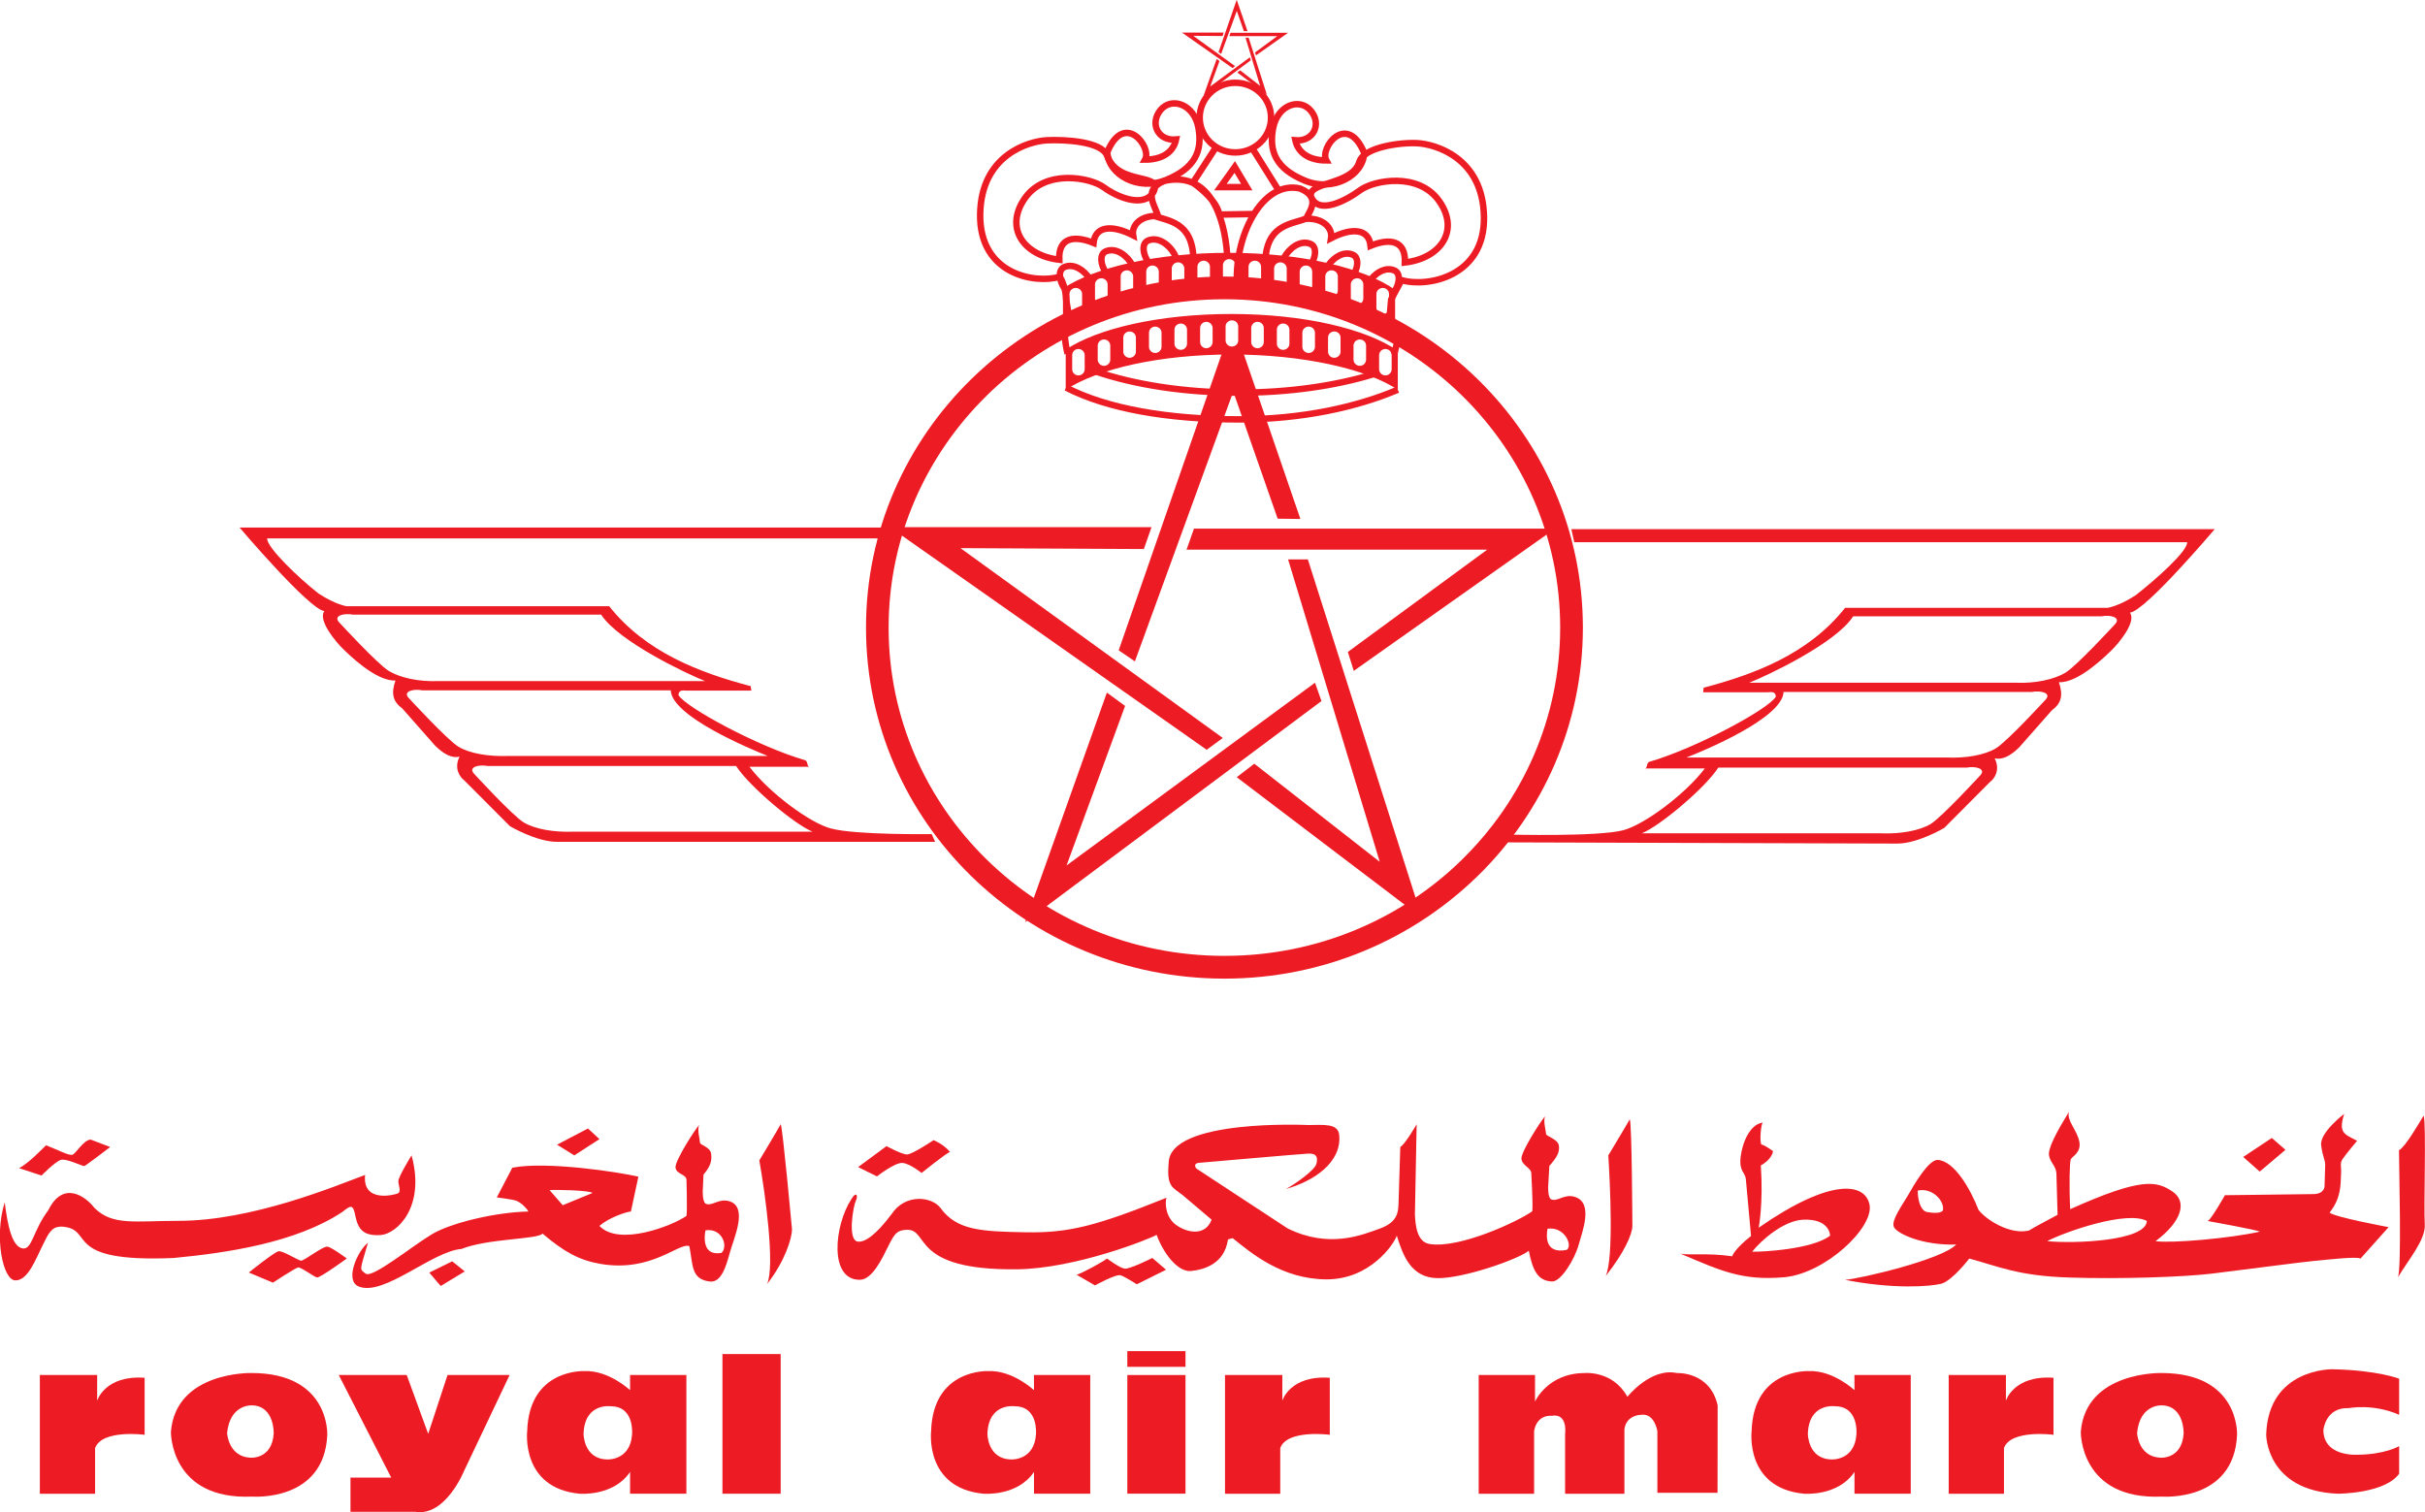 <?xml version="1.0" encoding="UTF-8" standalone="no"?>
<!-- Generator: Adobe Illustrator 14.0.0, SVG Export Plug-In . SVG Version: 6.00 Build 43363)  -->
<svg
   xmlns:dc="http://purl.org/dc/elements/1.1/"
   xmlns:cc="http://web.resource.org/cc/"
   xmlns:rdf="http://www.w3.org/1999/02/22-rdf-syntax-ns#"
   xmlns:svg="http://www.w3.org/2000/svg"
   xmlns="http://www.w3.org/2000/svg"
   xmlns:xlink="http://www.w3.org/1999/xlink"
   xmlns:sodipodi="http://sodipodi.sourceforge.net/DTD/sodipodi-0.dtd"
   xmlns:inkscape="http://www.inkscape.org/namespaces/inkscape"
   version="1.0"
   id="Layer_1"
   x="0px"
   y="0px"
   width="699"
   height="436"
   viewBox="0 0 595.276 841.89"
   enable-background="new 0 0 595.276 841.89"
   xml:space="preserve"
   sodipodi:version="0.32"
   inkscape:version="0.45.1">

<path
   style="fill:#ed1c24;fill-rule:evenodd"
   id="path1651"
   d="M 492.448,773.365 L 491.404,773.365 L 491.404,771.122 L 492.486,771.122 L 492.486,771.607 C 492.486,771.607 492.631,771.122 493.382,771.175 L 493.382,772.251 C 493.382,772.251 492.577,772.145 492.447,772.502 L 492.447,773.365 L 492.448,773.365 z "
   clip-rule="evenodd"
   clip-path="url(#SVGID_62_)"
   transform="matrix(29.484,0,0,29.484,-14843.602,-21970.352)" /><path
   style="fill:#ed1c24;fill-rule:evenodd"
   id="path1653"
   d="M 514.821,773.365 L 513.777,773.365 L 513.777,771.122 L 514.859,771.122 L 514.859,771.607 C 514.859,771.607 515.003,771.122 515.755,771.175 L 515.755,772.251 C 515.755,772.251 514.948,772.145 514.82,772.502 L 514.82,773.365 L 514.821,773.365 z "
   clip-rule="evenodd"
   clip-path="url(#SVGID_62_)"
   transform="matrix(29.484,0,0,29.484,-14843.602,-21970.352)" /><path
   style="fill:#ed1c24;fill-rule:evenodd"
   id="path1655"
   d="M 496.83,772.252 C 496.774,773.524 495.419,773.418 495.419,773.418 C 493.86,773.489 493.878,772.197 493.878,772.197 C 493.97,771.049 495.399,771.085 495.399,771.085 C 496.883,771.085 496.83,772.252 496.83,772.252 M 495.418,771.696 C 495.418,771.696 494.996,771.659 494.939,772.216 C 494.939,772.216 494.959,772.664 495.379,772.684 C 495.379,772.684 495.783,772.719 495.818,772.235 C 495.82,772.234 495.839,771.713 495.418,771.696"
   clip-rule="evenodd"
   clip-path="url(#SVGID_62_)"
   transform="matrix(29.484,0,0,29.484,-14843.602,-21970.352)" /><path
   style="fill:#ed1c24;fill-rule:evenodd"
   id="path1665"
   d="M 532.882,772.252 C 532.827,773.524 531.471,773.418 531.471,773.418 C 529.913,773.489 529.932,772.197 529.932,772.197 C 530.023,771.049 531.453,771.085 531.453,771.085 C 532.937,771.085 532.882,772.252 532.882,772.252 M 531.471,771.696 C 531.471,771.696 531.049,771.659 530.995,772.216 C 530.995,772.216 531.012,772.664 531.434,772.684 C 531.434,772.684 531.837,772.719 531.873,772.235 C 531.875,772.234 531.893,771.713 531.471,771.696"
   clip-rule="evenodd"
   clip-path="url(#SVGID_64_)"
   transform="matrix(29.484,0,0,29.484,-14843.602,-21970.352)" /><path
   style="fill:#ed1c24;fill-rule:evenodd"
   id="path1667"
   d="M 497.047,771.123 L 498.33,771.123 L 498.735,772.234 L 499.1,771.123 L 500.272,771.123 L 499.412,772.934 C 499.412,772.934 499.064,773.795 498.496,773.706 L 497.268,773.706 L 497.268,773.06 L 498.037,773.06 L 497.047,771.123 z "
   clip-rule="evenodd"
   clip-path="url(#SVGID_64_)"
   transform="matrix(29.484,0,0,29.484,-14843.602,-21970.352)" /><path
   style="fill:#ed1c24;fill-rule:evenodd"
   id="path1677"
   d="M 502.546,771.123 L 503.609,771.123 L 503.609,773.364 L 502.546,773.364 L 502.546,772.952 C 502.234,773.419 501.593,773.364 501.593,773.364 C 500.476,773.257 500.604,772.18 500.604,772.18 C 500.641,770.995 501.685,771.049 501.685,771.049 C 502.144,771.03 502.546,771.409 502.546,771.409 L 502.546,771.123 z M 502.181,771.713 C 502.181,771.713 501.686,771.641 501.668,772.234 C 501.668,772.234 501.668,772.717 502.125,772.717 C 502.125,772.717 502.547,772.735 502.583,772.251 C 502.583,772.251 502.64,771.713 502.181,771.713"
   clip-rule="evenodd"
   clip-path="url(#SVGID_66_)"
   transform="matrix(29.484,0,0,29.484,-14843.602,-21970.352)" /><path
   style="fill:#ed1c24;fill-rule:evenodd"
   id="path1679"
   d="M 510.17,771.123 L 511.233,771.123 L 511.233,773.364 L 510.171,773.364 L 510.171,772.952 C 509.859,773.419 509.217,773.364 509.217,773.364 C 508.101,773.257 508.229,772.18 508.229,772.18 C 508.266,770.995 509.31,771.049 509.31,771.049 C 509.769,771.03 510.171,771.409 510.171,771.409 L 510.17,771.123 z M 509.806,771.713 C 509.806,771.713 509.311,771.641 509.292,772.234 C 509.292,772.234 509.292,772.717 509.751,772.717 C 509.75,772.717 510.172,772.735 510.208,772.251 C 510.208,772.251 510.265,771.713 509.806,771.713"
   clip-rule="evenodd"
   clip-path="url(#SVGID_66_)"
   transform="matrix(29.484,0,0,29.484,-14843.602,-21970.352)" /><path
   style="fill:#ed1c24;fill-rule:evenodd"
   id="path1681"
   d="M 528.483,773.365 L 527.439,773.365 L 527.439,771.122 L 528.519,771.122 L 528.519,771.607 C 528.519,771.607 528.665,771.122 529.417,771.175 L 529.417,772.251 C 529.417,772.251 528.61,772.145 528.482,772.502 L 528.482,773.365 L 528.483,773.365 z "
   clip-rule="evenodd"
   clip-path="url(#SVGID_66_)"
   transform="matrix(29.484,0,0,29.484,-14843.602,-21970.352)" /><path
   style="fill:#ed1c24;fill-rule:evenodd"
   id="path1683"
   d="M 525.659,771.123 L 526.722,771.123 L 526.722,773.364 L 525.66,773.364 L 525.66,772.952 C 525.348,773.419 524.706,773.364 524.706,773.364 C 523.589,773.257 523.718,772.18 523.718,772.18 C 523.755,770.995 524.798,771.049 524.798,771.049 C 525.258,771.03 525.66,771.409 525.66,771.409 L 525.659,771.123 z M 525.293,771.713 C 525.293,771.713 524.798,771.641 524.78,772.234 C 524.78,772.234 524.78,772.717 525.238,772.717 C 525.238,772.717 525.66,772.735 525.696,772.251 C 525.697,772.251 525.751,771.713 525.293,771.713"
   clip-rule="evenodd"
   clip-path="url(#SVGID_66_)"
   transform="matrix(29.484,0,0,29.484,-14843.602,-21970.352)" /><rect
   style="fill:#ed1c24;fill-rule:evenodd"
   id="rect1685"
   height="2.637"
   width="1.099"
   clip-rule="evenodd"
   clip-path="url(#SVGID_66_)"
   y="770.727"
   x="504.29"
   transform="matrix(29.484,0,0,29.484,-14843.602,-21970.352)" /><rect
   style="fill:#ed1c24;fill-rule:evenodd"
   id="rect1687"
   height="2.24"
   width="1.098"
   clip-rule="evenodd"
   clip-path="url(#SVGID_66_)"
   y="771.123"
   x="511.933"
   transform="matrix(29.484,0,0,29.484,-14843.602,-21970.352)" /><rect
   style="fill:#ed1c24;fill-rule:evenodd"
   id="rect1689"
   height="0.296"
   width="1.098"
   clip-rule="evenodd"
   clip-path="url(#SVGID_66_)"
   y="770.672"
   x="511.933"
   transform="matrix(29.484,0,0,29.484,-14843.602,-21970.352)" /><path
   style="fill:#ed1c24;fill-rule:evenodd"
   id="path1691"
   d="M 518.566,773.365 L 518.566,771.122 L 519.629,771.122 L 519.629,771.624 C 519.629,771.624 519.869,771.086 520.565,771.086 C 520.565,771.086 521.097,771.032 521.373,771.534 C 521.373,771.534 521.812,770.978 522.308,771.086 C 522.308,771.086 522.93,771.049 523.077,771.696 L 523.075,773.347 L 521.939,773.347 L 521.939,772.181 C 521.939,772.181 521.886,771.837 521.63,771.874 C 521.63,771.874 521.354,771.874 521.317,772.145 L 521.317,773.365 L 520.197,773.365 L 520.197,772.235 C 520.197,772.235 520.255,771.838 519.942,771.893 C 519.942,771.893 519.668,771.858 519.612,772.181 L 519.612,773.365 L 518.566,773.365 L 518.566,773.365 z "
   clip-rule="evenodd"
   clip-path="url(#SVGID_66_)"
   transform="matrix(29.484,0,0,29.484,-14843.602,-21970.352)" /><path
   style="fill:#ed1c24;fill-rule:evenodd"
   id="path1701"
   d="M 535.943,771.193 C 535.943,771.193 535.541,771.032 534.679,771.014 C 534.679,771.014 533.469,770.995 533.432,772.251 C 533.432,772.251 533.432,773.31 534.787,773.364 C 534.787,773.364 535.668,773.364 535.942,772.987 L 535.942,772.466 C 535.942,772.466 535.668,772.628 535.135,772.628 C 535.135,772.628 534.512,772.663 534.512,772.161 C 534.512,772.161 534.55,771.73 534.99,771.748 C 534.99,771.748 535.448,771.657 535.942,771.874 L 535.942,771.193 L 535.943,771.193 z "
   clip-rule="evenodd"
   clip-path="url(#SVGID_68_)"
   transform="matrix(29.484,0,0,29.484,-14843.602,-21970.352)" /><path
   style="fill:#ed1c24;fill-rule:evenodd"
   id="path1703"
   d="M 498.421,766.976 C 498.421,766.976 498.172,767.377 498.172,767.461 C 498.172,767.546 498.235,767.662 498.159,767.695 C 498.085,767.726 497.489,767.874 497.544,767.345 C 496.949,767.568 495.403,768.212 494.019,768.212 C 493.191,768.212 492.775,768.308 492.433,767.966 C 492.27,767.752 491.844,767.44 491.563,768.012 C 491.271,768.401 491.26,768.763 491.077,768.732 C 490.883,768.698 490.797,768.319 490.741,767.863 C 490.536,768.51 490.705,769.346 490.947,769.336 C 491.182,769.336 491.328,768.93 491.452,768.683 C 491.572,768.437 491.624,768.328 491.802,768.32 C 492.473,768.351 491.77,769.007 493.932,768.913 C 494.938,768.817 496.236,768.626 497.113,768.045 C 497.275,767.917 497.318,767.888 497.362,768.129 C 497.417,768.395 497.535,768.499 497.839,768.48 C 498.138,768.458 498.69,767.96 498.421,766.976"
   clip-rule="evenodd"
   clip-path="url(#SVGID_68_)"
   transform="matrix(29.484,0,0,29.484,-14843.602,-21970.352)" /><path
   style="fill:#ed1c24;fill-rule:evenodd"
   id="path1705"
   d="M 536.404,766.225 C 536.296,766.404 536.056,766.818 535.939,766.879 C 535.939,767.188 535.993,769.146 535.917,769.282 C 536.102,768.964 536.447,768.572 536.426,768.277 C 536.404,767.981 536.457,766.361 536.404,766.225"
   clip-rule="evenodd"
   clip-path="url(#SVGID_68_)"
   transform="matrix(29.484,0,0,29.484,-14843.602,-21970.352)" /><polygon
   style="fill:#ed1c24;fill-rule:evenodd"
   id="polygon1715"
   points="533.538,766.647 532.998,767.006 533.31,767.282 533.796,766.871 533.538,766.647 "
   clip-rule="evenodd"
   clip-path="url(#SVGID_70_)"
   transform="matrix(29.484,0,0,29.484,-14843.602,-21970.352)" /><path
   style="fill:#ed1c24;fill-rule:evenodd"
   id="path1717"
   d="M 535.149,766.7 C 535.149,766.7 534.943,766.944 534.878,767.04 C 534.813,767.136 534.857,767.166 534.845,767.337 C 534.834,767.506 534.857,767.771 534.629,768.056 C 534.715,768.141 535.743,768.331 535.743,768.331 L 535.213,768.924 C 535.137,768.881 534.597,768.945 534.359,768.966 C 534.122,768.987 532.92,769.147 532.402,769.209 C 531.881,769.272 530.672,769.315 529.709,769.282 C 528.747,769.252 528.379,769.072 527.827,768.924 C 527.827,768.924 527.503,769.347 527.296,769.4 C 527.091,769.452 526.389,769.506 525.482,769.326 C 525.762,769.305 527.308,768.946 527.58,768.659 C 526.941,768.681 526.444,768.447 526.401,768.321 C 526.357,768.193 526.561,767.918 526.671,767.728 C 526.779,767.538 527.06,767.05 527.234,767.062 C 527.547,767.083 527.849,767.612 528.001,768.003 C 528.142,768.192 528.597,768.48 528.953,768.395 C 529.016,768.351 529.342,768.182 529.494,768.098 L 529.472,767.315 C 529.461,767.167 529.355,767.114 529.332,766.977 C 529.31,766.839 529.483,766.521 529.71,766.151 C 529.657,766.31 529.862,766.5 529.904,766.713 C 529.948,766.924 529.763,766.998 529.743,767.051 C 529.721,767.105 529.71,767.548 529.732,767.992 C 531.093,767.38 531.365,767.464 531.657,767.654 C 531.949,767.845 531.841,768.225 531.343,768.596 C 531.668,768.638 532.75,768.542 533.312,768.416 C 533.268,768.384 532.328,768.215 532.328,768.215 C 532.391,768.193 532.653,767.728 532.653,767.728 L 534.319,767.707 C 534.534,767.707 534.534,767.558 534.534,767.558 L 534.546,767.156 C 534.546,767.051 534.503,767.03 534.47,766.786 C 534.438,766.544 534.904,766.193 534.904,766.193 C 534.792,766.552 534.901,766.573 535.149,766.7 M 531.179,768.214 C 530.801,768.013 529.644,768.415 529.298,768.595 C 529.795,768.647 531.168,768.595 531.179,768.214 M 527.33,768.013 C 527.362,767.832 527.125,767.579 526.854,767.641 C 526.854,767.844 526.918,768.023 527.027,768.045 C 527.134,768.065 527.295,768.077 527.33,768.013"
   clip-rule="evenodd"
   clip-path="url(#SVGID_70_)"
   transform="matrix(29.484,0,0,29.484,-14843.602,-21970.352)" /><path
   style="fill:#ed1c24;fill-rule:evenodd"
   id="path1719"
   d="M 523.9,766.769 C 523.974,766.786 524.08,766.869 524.111,766.888 C 524.145,766.888 524.088,767.063 523.892,767.165 C 523.941,767.889 523.852,768.341 523.852,768.341 C 525.2,767.403 525.863,767.483 525.945,767.911 C 526.026,768.341 525.102,769.214 524.322,769.278 C 523.544,769.341 523.156,769.166 522.376,768.832 C 522.522,768.864 522.912,768.816 523.351,768.881 C 523.382,768.785 523.561,768.611 523.707,768.498 L 523.609,767.42 C 523.593,767.292 523.479,767.277 523.511,767.006 C 523.543,766.736 523.681,766.396 523.925,766.356 C 523.892,766.42 523.869,766.689 523.9,766.769 M 525.2,768.492 C 525.19,768.357 525.078,768.176 524.695,768.19 C 524.315,768.207 523.892,768.587 523.729,768.794 C 523.884,768.801 524.858,768.755 525.2,768.492"
   clip-rule="evenodd"
   clip-path="url(#SVGID_70_)"
   transform="matrix(29.484,0,0,29.484,-14843.602,-21970.352)" /><path
   style="fill:#ed1c24;fill-rule:evenodd"
   id="path1721"
   d="M 521.418,766.293 C 521.377,766.371 521.013,766.976 521.013,766.976 C 521.045,767.492 521.118,768.92 520.964,769.254 C 521.305,768.824 521.467,768.467 521.467,768.309 C 521.467,768.309 521.459,766.381 521.418,766.293"
   clip-rule="evenodd"
   clip-path="url(#SVGID_70_)"
   transform="matrix(29.484,0,0,29.484,-14843.602,-21970.352)" /><path
   style="fill:#ed1c24;fill-rule:evenodd"
   id="path1723"
   d="M 519.838,766.571 C 519.838,766.617 520.065,766.667 520.08,766.794 C 520.097,766.92 520.04,767.016 519.9,767.175 L 519.878,767.564 C 519.878,767.564 519.868,767.747 519.926,767.802 C 520.056,767.865 520.178,767.69 520.389,767.762 C 520.731,767.878 520.526,768.406 520.452,768.668 C 520.38,768.93 520.121,769.364 519.95,769.357 C 519.682,769.345 519.585,769.15 519.512,768.777 C 519.316,768.936 518.278,769.302 517.785,769.294 C 517.289,769.285 517.135,768.865 517.02,768.492 C 516.964,768.658 516.509,769.325 515.682,769.317 C 514.855,769.309 514.287,768.834 513.922,768.539 L 513.833,768.563 C 513.767,769.023 513.386,769.134 513.135,769.159 C 512.883,769.182 512.614,768.825 512.486,768.476 C 512.373,768.547 510.962,769.114 509.85,769.127 C 507.83,769.149 508.204,768.372 507.773,768.381 C 507.594,768.388 507.546,768.436 507.424,768.683 C 507.302,768.93 507.117,769.325 506.881,769.325 C 506.297,769.325 506.402,768.302 506.719,767.809 C 506.817,767.641 506.856,767.737 506.808,767.832 C 506.76,767.927 506.647,768.57 506.84,768.603 C 506.977,768.625 507.189,768.476 507.481,768.087 C 507.742,767.689 508.245,767.754 508.405,767.968 C 508.715,768.396 509.184,768.412 510.012,768.428 C 510.839,768.444 511.366,768.301 512.672,767.776 C 512.64,767.88 512.655,768.15 512.859,768.293 C 513.062,768.437 513.403,768.509 513.524,768.19 L 512.981,767.729 C 512.795,767.58 512.672,767.58 512.713,767.126 C 512.713,766.276 515.349,766.403 515.349,766.403 C 515.632,766.403 515.912,766.363 515.933,766.594 C 515.982,767.117 515.439,767.467 514.928,767.61 C 515.082,767.53 515.471,767.261 515.503,767.134 C 515.54,766.99 515.486,766.934 515.341,766.943 C 515.195,766.95 513.272,767.118 513.272,767.118 C 513.168,767.135 513.233,767.222 513.233,767.222 L 514.961,768.356 C 515.739,768.738 516.356,768.483 516.705,768.356 C 517.053,768.23 517.046,768.023 517.053,767.874 L 517.086,766.817 C 517.176,766.769 517.395,766.388 517.395,766.388 L 517.362,768.087 C 517.371,768.284 517.395,768.617 517.646,768.65 C 518.206,768.738 519.309,768.223 519.577,768.032 C 519.594,767.928 519.559,767.317 519.559,767.317 C 519.559,767.207 519.373,767.166 519.373,767.031 C 519.373,766.896 519.738,766.325 519.819,766.238 C 519.78,766.325 519.838,766.523 519.838,766.571 M 519.865,768.361 C 519.841,768.497 519.813,768.841 520.226,768.761 C 520.349,768.683 520.19,768.313 519.865,768.361"
   clip-rule="evenodd"
   clip-path="url(#SVGID_70_)"
   transform="matrix(29.484,0,0,29.484,-14843.602,-21970.352)" /><path
   style="fill:#ed1c24;fill-rule:evenodd"
   id="path1725"
   d="M 507.387,766.801 L 506.851,767.197 L 507.207,767.373 C 507.207,767.373 507.548,767.103 507.693,767.119 C 507.839,767.136 508.049,767.308 508.049,767.308 C 508.049,767.308 508.52,766.928 508.585,766.912 C 508.472,766.768 508.276,766.688 508.276,766.688 C 508.276,766.688 507.871,766.959 507.774,766.959 C 507.678,766.96 507.387,766.801 507.387,766.801"
   clip-rule="evenodd"
   clip-path="url(#SVGID_70_)"
   transform="matrix(29.484,0,0,29.484,-14843.602,-21970.352)" /><path
   style="fill:#ed1c24;fill-rule:evenodd"
   id="path1727"
   d="M 511.55,768.923 C 511.474,768.987 511.064,769.208 510.976,769.23 L 511.323,769.431 C 511.323,769.431 511.723,769.208 511.809,769.241 C 511.897,769.272 512.112,769.41 512.112,769.41 L 512.664,769.135 L 512.405,768.913 C 512.405,768.913 511.983,769.125 511.885,769.115 C 511.787,769.103 511.55,768.923 511.55,768.923"
   clip-rule="evenodd"
   clip-path="url(#SVGID_70_)"
   transform="matrix(29.484,0,0,29.484,-14843.602,-21970.352)" /><path
   style="fill:#ed1c24;fill-rule:evenodd"
   id="path1729"
   d="M 505.39,766.387 C 505.349,766.467 504.986,767.071 504.986,767.071 C 505.099,767.706 505.286,769.072 505.132,769.405 C 505.472,768.976 505.603,768.532 505.603,768.373 C 505.602,768.373 505.43,766.476 505.39,766.387"
   clip-rule="evenodd"
   clip-path="url(#SVGID_70_)"
   transform="matrix(29.484,0,0,29.484,-14843.602,-21970.352)" /><path
   style="fill:#ed1c24;fill-rule:evenodd"
   id="path1731"
   d="M 499.362,768.743 C 498.809,768.786 497.901,769.642 497.425,769.452 C 497.148,769.341 497.403,768.775 497.598,768.626 C 497.437,769.178 497.437,769.115 497.555,769.209 C 497.674,769.305 498.431,768.69 498.8,768.468 C 499.166,768.246 500.03,768.046 500.627,768.036 C 500.593,767.971 500.485,767.865 500.399,767.833 C 500.311,767.802 500.03,767.77 500.03,767.77 L 500.323,767.209 C 500.971,767.081 502.346,767.293 502.703,767.378 L 502.562,768.035 C 502.464,768.045 502.151,768.15 501.967,768.307 C 502.334,768.699 503.343,768.307 503.611,768.118 C 503.628,768.014 503.611,767.44 503.611,767.44 C 503.611,767.329 503.404,767.331 503.404,767.196 C 503.404,767.059 503.77,766.489 503.85,766.402 C 503.809,766.489 503.866,766.687 503.866,766.735 C 503.866,766.782 504.06,766.817 504.076,766.944 C 504.093,767.07 504.07,767.178 503.932,767.339 L 503.918,767.648 C 503.918,767.648 503.91,767.832 503.968,767.886 C 504.097,767.949 504.218,767.775 504.43,767.845 C 504.773,767.961 504.505,768.538 504.433,768.8 C 504.36,769.063 504.271,769.389 504.044,769.357 C 503.698,769.308 503.737,769.063 503.665,768.69 C 503.47,768.612 502.953,769.193 501.982,769.024 C 501.588,768.955 501.301,768.8 500.894,768.453 C 500.8,768.564 499.87,768.542 499.362,768.743 M 503.969,768.391 C 503.944,768.526 503.913,768.88 504.272,768.817 C 504.401,768.7 504.292,768.343 503.969,768.391 M 501.275,767.917 L 501.838,767.685 C 501.752,767.632 501.136,767.622 501.026,767.632 L 501.275,767.917 z "
   clip-rule="evenodd"
   clip-path="url(#SVGID_70_)"
   transform="matrix(29.484,0,0,29.484,-14843.602,-21970.352)" /><polygon
   style="fill:#ed1c24;fill-rule:evenodd"
   id="polygon1733"
   points="501.751,766.468 501.167,766.774 501.493,766.976 501.968,766.669 501.751,766.468 "
   clip-rule="evenodd"
   clip-path="url(#SVGID_70_)"
   transform="matrix(29.484,0,0,29.484,-14843.602,-21970.352)" /><path
   style="fill:#ed1c24;fill-rule:evenodd"
   id="path1735"
   d="M 492.365,766.678 C 492.397,766.689 492.732,766.818 492.732,766.818 C 492.732,766.818 492.277,767.166 492.245,767.177 C 492.214,767.188 491.911,767.029 491.801,767.061 C 491.694,767.092 491.435,767.357 491.435,767.357 C 491.435,767.357 491.088,767.24 491.012,767.218 C 491.197,767.122 491.466,766.837 491.521,766.785 C 491.738,766.869 491.954,766.986 492.019,766.964 C 492.082,766.945 492.234,766.678 492.365,766.678"
   clip-rule="evenodd"
   clip-path="url(#SVGID_70_)"
   transform="matrix(29.484,0,0,29.484,-14843.602,-21970.352)" /><path
   style="fill:#ed1c24;fill-rule:evenodd"
   id="path1737"
   d="M 496.333,768.965 C 496.398,768.965 496.744,768.69 496.831,768.699 C 496.917,768.712 497.198,768.923 497.198,768.923 C 497.198,768.923 496.69,769.293 496.636,769.281 C 496.581,769.271 496.332,769.082 496.279,769.092 C 496.225,769.103 495.803,769.379 495.803,769.379 L 495.349,769.188 C 495.349,769.188 495.835,768.796 495.912,768.786 C 495.988,768.774 496.256,768.945 496.333,768.965"
   clip-rule="evenodd"
   clip-path="url(#SVGID_70_)"
   transform="matrix(29.484,0,0,29.484,-14843.602,-21970.352)" /><polygon
   style="fill:#ed1c24;fill-rule:evenodd"
   id="polygon1739"
   points="499.188,768.976 498.755,769.189 498.971,769.442 499.425,769.167 499.188,768.976 "
   clip-rule="evenodd"
   clip-path="url(#SVGID_70_)"
   transform="matrix(29.484,0,0,29.484,-14843.602,-21970.352)" /><path
   style="fill:#ed1c24"
   id="path1741"
   d="M 507,757.011 L 507,757.008 C 507,755.179 507.76,753.52 508.985,752.322 C 510.208,751.126 511.897,750.384 513.759,750.383 L 513.767,750.383 L 513.77,750.383 C 515.634,750.384 517.327,751.127 518.55,752.324 C 519.775,753.523 520.531,755.178 520.533,757.005 L 520.533,757.011 L 520.533,757.014 C 520.532,758.844 519.773,760.502 518.548,761.701 L 518.547,761.701 C 517.324,762.896 515.635,763.637 513.773,763.639 L 513.767,763.639 L 513.762,763.639 C 511.898,763.638 510.206,762.897 508.982,761.699 C 507.758,760.502 507.001,758.846 507,757.018 L 507,757.011 L 507,757.011 z M 507.427,757.008 L 507.427,757.011 L 507.427,757.017 C 507.428,758.726 508.137,760.274 509.281,761.393 C 510.427,762.514 512.011,763.209 513.761,763.209 L 513.766,763.209 L 513.772,763.209 C 515.52,763.208 517.103,762.515 518.248,761.395 L 518.248,761.394 C 519.394,760.274 520.104,758.724 520.104,757.014 L 520.104,757.011 L 520.104,757.005 C 520.103,755.297 519.394,753.75 518.25,752.629 C 517.104,751.507 515.519,750.812 513.769,750.812 L 513.766,750.812 L 513.758,750.812 C 512.011,750.813 510.427,751.507 509.282,752.627 L 509.282,752.628 C 508.137,753.75 507.427,755.299 507.427,757.008"
   clip-path="url(#SVGID_70_)"
   transform="matrix(29.484,0,0,29.484,-14843.602,-21970.352)" /><path
   style="fill:#ed1c24;fill-rule:evenodd"
   id="path1743"
   d="M 507.267,755.327 L 495.695,755.327 C 495.684,755.497 496.3,756.084 496.668,756.37 C 496.993,756.582 497.198,756.608 497.198,756.608 L 502.152,756.608 C 502.843,757.48 503.86,757.862 504.823,758.117 L 504.835,758.201 L 503.6,758.201 C 503.525,758.19 503.46,758.201 503.46,758.286 C 503.6,758.522 504.969,759.26 505.85,759.515 C 505.908,759.539 505.879,759.622 505.926,759.639 L 504.8,759.639 C 505.169,760.127 505.939,760.699 506.337,760.804 C 506.813,760.931 508.24,760.91 508.24,760.91 L 508.304,761.056 L 501.166,761.056 C 500.776,761.056 500.279,760.761 500.279,760.761 L 499.414,759.894 C 499.327,759.83 499.219,759.661 499.327,759.448 C 499.192,759.481 499.041,759.412 498.868,759.243 L 498.246,758.538 C 498.073,758.411 498.029,758.263 498.117,758.01 C 497.748,758.031 497.223,757.507 497.116,757.402 C 497.007,757.295 496.645,756.878 496.775,756.699 C 496.495,756.677 495.174,755.122 495.174,755.122 L 507.32,755.122 L 507.267,755.327 z M 504.547,759.624 L 499.858,759.624 C 499.697,759.593 499.485,759.64 499.599,759.768 C 499.599,759.768 500.328,760.563 500.539,760.69 C 500.751,760.816 501.106,760.879 501.479,760.864 L 505.99,760.864 C 505.667,760.737 504.806,760.021 504.547,759.624 M 503.314,758.196 L 498.626,758.196 C 498.463,758.163 498.251,758.211 498.365,758.338 C 498.365,758.338 499.095,759.132 499.306,759.26 C 499.516,759.387 499.873,759.449 500.247,759.435 L 505.145,759.435 C 504.823,759.305 503.331,758.688 503.314,758.196 M 502,756.766 L 497.311,756.766 C 497.149,756.735 496.938,756.783 497.052,756.91 C 497.052,756.91 497.781,757.703 497.992,757.83 C 498.204,757.958 498.559,758.037 498.932,758.021 L 503.962,758.021 C 503.638,757.893 502.326,757.275 502,756.766"
   clip-rule="evenodd"
   clip-path="url(#SVGID_70_)"
   transform="matrix(29.484,0,0,29.484,-14843.602,-21970.352)" /><path
   style="fill:#ed1c24;fill-rule:evenodd"
   id="path1745"
   d="M 520.315,755.152 L 532.461,755.152 C 532.461,755.152 531.142,756.709 530.86,756.728 C 530.991,756.91 530.627,757.328 530.519,757.433 C 530.411,757.538 529.886,758.062 529.519,758.042 C 529.605,758.295 529.561,758.444 529.389,758.57 L 528.767,759.275 C 528.594,759.444 528.443,759.511 528.307,759.48 C 528.415,759.693 528.307,759.862 528.219,759.925 L 527.355,760.793 C 527.355,760.793 526.858,761.089 526.468,761.089 L 519.068,761.066 L 519.134,760.919 C 519.134,760.919 520.822,760.963 521.298,760.836 C 521.695,760.73 522.466,760.157 522.834,759.671 L 521.709,759.671 C 521.757,759.654 521.728,759.571 521.785,759.546 C 522.667,759.29 524.034,758.553 524.175,758.317 C 524.175,758.232 524.11,758.22 524.034,758.232 L 522.803,758.232 L 522.812,758.146 C 523.775,757.892 524.792,757.511 525.483,756.638 L 530.438,756.638 C 530.438,756.638 530.643,756.612 530.968,756.4 C 531.334,756.115 531.952,755.569 531.94,755.399 L 520.37,755.399 L 520.315,755.152 z M 521.646,760.895 L 526.156,760.895 C 526.529,760.911 526.885,760.846 527.097,760.72 C 527.308,760.591 528.037,759.798 528.037,759.798 C 528.15,759.671 527.938,759.623 527.777,759.655 L 523.089,759.655 C 522.831,760.053 521.971,760.766 521.646,760.895 M 522.489,759.464 L 527.389,759.464 C 527.762,759.481 528.119,759.418 528.33,759.29 C 528.541,759.163 529.27,758.369 529.27,758.369 C 529.383,758.243 529.172,758.195 529.01,758.226 L 524.321,758.226 C 524.306,758.719 522.813,759.338 522.489,759.464 M 523.673,758.052 L 528.703,758.052 C 529.075,758.069 529.432,757.989 529.643,757.862 C 529.854,757.736 530.583,756.942 530.583,756.942 C 530.696,756.814 530.484,756.766 530.324,756.798 L 525.635,756.798 C 525.312,757.307 523.998,757.925 523.673,758.052"
   clip-rule="evenodd"
   clip-path="url(#SVGID_70_)"
   transform="matrix(29.484,0,0,29.484,-14843.602,-21970.352)" /><polygon
   style="fill:#ed1c24;fill-rule:evenodd"
   id="polygon1747"
   points="512.39,755.115 507.451,755.115 513.431,759.318 513.735,759.095 508.783,755.511 512.245,755.528 512.39,755.115 "
   clip-rule="evenodd"
   clip-path="url(#SVGID_70_)"
   transform="matrix(29.484,0,0,29.484,-14843.602,-21970.352)" /><polygon
   style="fill:#ed1c24;fill-rule:evenodd"
   id="polygon1749"
   points="513.191,755.143 520.007,755.143 516.208,757.828 516.096,757.471 518.726,755.54 513.051,755.54 513.191,755.143 "
   clip-rule="evenodd"
   clip-path="url(#SVGID_70_)"
   transform="matrix(29.484,0,0,29.484,-14843.602,-21970.352)" /><polygon
   style="fill:#ed1c24;fill-rule:evenodd"
   id="polygon1751"
   points="513.998,759.836 517.496,762.492 515.341,755.724 514.968,755.724 516.698,761.433 514.33,759.581 513.998,759.836 "
   clip-rule="evenodd"
   clip-path="url(#SVGID_70_)"
   transform="matrix(29.484,0,0,29.484,-14843.602,-21970.352)" /><polygon
   style="fill:#ed1c24;fill-rule:evenodd"
   id="polygon1753"
   points="515.2,754.96 514.089,751.723 513.747,751.752 511.77,757.44 512.076,757.649 513.933,752.557 514.771,754.955 515.2,754.96 "
   clip-rule="evenodd"
   clip-path="url(#SVGID_70_)"
   transform="matrix(29.484,0,0,29.484,-14843.602,-21970.352)" /><polygon
   style="fill:#ed1c24;fill-rule:evenodd"
   id="polygon1755"
   points="511.547,758.239 510.004,762.573 515.598,758.398 515.476,758.052 510.786,761.502 511.891,758.49 511.547,758.239 "
   clip-rule="evenodd"
   clip-path="url(#SVGID_70_)"
   transform="matrix(29.484,0,0,29.484,-14843.602,-21970.352)" /><polygon
   style="fill:#ed1c24;fill-rule:evenodd"
   id="polygon1757"
   points="513.753,745.777 512.965,745.777 513.919,746.447 513.967,746.41 513.178,745.838 513.731,745.842 513.753,745.777 "
   clip-rule="evenodd"
   clip-path="url(#SVGID_70_)"
   transform="matrix(29.484,0,0,29.484,-14843.602,-21970.352)" /><polygon
   style="fill:#ed1c24;fill-rule:evenodd"
   id="polygon1759"
   points="513.881,745.781 514.967,745.781 514.362,746.208 514.344,746.152 514.764,745.844 513.859,745.844 513.881,745.781 "
   clip-rule="evenodd"
   clip-path="url(#SVGID_70_)"
   transform="matrix(29.484,0,0,29.484,-14843.602,-21970.352)" /><polygon
   style="fill:#ed1c24;fill-rule:evenodd"
   id="polygon1761"
   points="514.009,746.53 514.568,746.952 514.223,745.873 514.164,745.873 514.44,746.783 514.062,746.489 514.009,746.53 "
   clip-rule="evenodd"
   clip-path="url(#SVGID_70_)"
   transform="matrix(29.484,0,0,29.484,-14843.602,-21970.352)" /><polygon
   style="fill:#ed1c24;fill-rule:evenodd"
   id="polygon1763"
   points="514.202,745.751 513.998,745.158 513.655,746.147 513.704,746.18 514,745.367 514.133,745.75 514.202,745.751 "
   clip-rule="evenodd"
   clip-path="url(#SVGID_70_)"
   transform="matrix(29.484,0,0,29.484,-14843.602,-21970.352)" /><polygon
   style="fill:#ed1c24;fill-rule:evenodd"
   id="polygon1765"
   points="513.62,746.275 513.374,746.964 514.264,746.299 514.246,746.244 513.498,746.794 513.673,746.314 513.62,746.275 "
   clip-rule="evenodd"
   clip-path="url(#SVGID_70_)"
   transform="matrix(29.484,0,0,29.484,-14843.602,-21970.352)" /><path
   style="fill:none;stroke:#ed1c24;stroke-width:0.122;stroke-miterlimit:2.613"
   id="path1767"
   d="M 513.818,749.971 C 513.763,749.194 513.457,748.395 512.631,748.577 C 512.209,748.752 512.463,749.05 512.512,749.24 C 512.187,749.224 512.01,749.415 512.042,749.604 C 511.635,749.399 511.328,749.431 511.295,749.748 C 510.939,749.604 510.631,749.637 510.648,750.066 C 509.971,749.986 509.609,749.462 509.998,748.906 C 510.387,748.35 511.232,748.51 511.491,748.7 C 511.75,748.891 512.248,749.091 512.426,748.789 C 512.615,748.407 511.766,748.683 511.551,748.101 C 511.451,747.832 510.761,747.795 510.42,747.81 C 510.08,747.826 509.171,748.081 509.155,749.207 C 509.138,750.334 510.176,750.529 510.662,750.387 C 510.776,750.593 510.777,750.807 510.777,750.807 L 510.84,751.193 M 513.299,747.383 C 513.299,747.019 513.6,746.725 513.971,746.725 C 514.344,746.725 514.646,747.019 514.646,747.383 C 514.646,747.746 514.344,748.04 513.971,748.04 C 513.6,748.041 513.299,747.747 513.299,747.383 z M 514.009,750.626 C 513.919,749.64 514.484,748.551 515.196,748.722 C 515.617,748.897 515.346,749.181 515.308,749.292 C 515.633,749.277 515.81,749.468 515.78,749.658 C 516.183,749.451 516.493,749.483 516.525,749.802 C 516.881,749.658 517.189,749.691 517.173,750.118 C 517.849,750.039 518.212,749.515 517.821,748.959 C 517.431,748.404 516.59,748.563 516.33,748.752 C 516.07,748.943 515.539,749.233 515.4,748.873 C 515.334,748.588 516.178,748.662 516.313,748.219 C 516.395,747.946 517.059,747.849 517.401,747.865 C 517.741,747.881 518.65,748.135 518.666,749.262 C 518.682,750.388 517.594,750.595 517.108,750.451 C 516.994,750.658 516.914,750.817 516.914,750.817 L 516.876,751.241 M 514.536,750.127 C 514.536,750.076 514.54,750.029 514.545,749.984 C 514.616,749.396 515.046,749.394 515.302,749.291 M 515.423,750.118 C 515.497,749.975 515.502,749.813 515.391,749.767 C 515.197,749.684 514.986,749.853 514.893,750.026 M 516.224,750.313 C 516.294,750.172 516.297,750.016 516.189,749.971 C 516.02,749.899 515.84,750.016 515.736,750.159 M 516.955,750.696 C 517.072,750.542 517.104,750.322 516.973,750.267 C 516.815,750.201 516.646,750.297 516.538,750.431 M 513.182,750.064 C 513.166,749.334 512.692,749.339 512.416,749.228 M 512.336,750.122 C 512.224,749.969 512.196,749.756 512.326,749.703 C 512.548,749.61 512.793,749.843 512.856,750.039 M 511.529,750.308 C 511.425,750.157 511.405,749.958 511.529,749.907 C 511.724,749.825 511.936,749.994 512.028,750.169 M 510.75,750.613 C 510.643,750.46 510.62,750.256 510.745,750.204 C 510.924,750.129 511.115,750.263 511.217,750.418 M 514.785,748.749 L 514.312,747.993 M 513.626,747.911 L 513.172,748.611 C 513.345,748.737 513.626,748.97 513.67,749.213 L 514.308,749.203 M 513.961,748.315 L 513.69,748.695 L 514.188,748.695 L 513.961,748.315 z "
   stroke-miterlimit="2.613"
   clip-path="url(#SVGID_70_)"
   transform="matrix(29.484,0,0,29.484,-14843.602,-21970.352)" /><path
   style="fill:#ed1c24;fill-rule:evenodd"
   id="path1769"
   d="M 513.898,751.09 C 512.541,751.09 511.367,751.363 510.77,751.764 L 510.77,752.521 C 511.37,752.125 512.547,751.855 513.898,751.855 C 515.245,751.855 516.439,752.125 517.039,752.52 L 517.039,751.786 C 516.453,751.375 515.278,751.09 513.898,751.09 M 511.128,752.133 C 511.128,752.197 511.075,752.25 511.01,752.25 C 510.944,752.25 510.892,752.197 510.892,752.133 L 510.892,751.867 C 510.892,751.804 510.944,751.751 511.01,751.751 C 511.075,751.751 511.128,751.804 511.128,751.867 L 511.128,752.133 z M 511.611,751.952 C 511.611,752.016 511.559,752.069 511.493,752.069 C 511.429,752.069 511.374,752.016 511.374,751.952 L 511.374,751.687 C 511.374,751.623 511.429,751.571 511.493,751.571 C 511.559,751.571 511.611,751.623 511.611,751.687 L 511.611,751.952 z M 512.095,751.802 C 512.095,751.865 512.041,751.917 511.976,751.917 C 511.91,751.917 511.857,751.865 511.857,751.802 L 511.857,751.535 C 511.857,751.472 511.91,751.42 511.976,751.42 C 512.041,751.42 512.095,751.472 512.095,751.535 L 512.095,751.802 z M 512.579,751.71 C 512.579,751.774 512.524,751.826 512.459,751.826 C 512.395,751.826 512.342,751.774 512.342,751.71 L 512.342,751.444 C 512.342,751.381 512.395,751.328 512.459,751.328 C 512.524,751.328 512.579,751.381 512.579,751.444 L 512.579,751.71 z M 513.06,751.651 C 513.06,751.715 513.007,751.767 512.943,751.767 C 512.877,751.767 512.823,751.715 512.823,751.651 L 512.823,751.386 C 512.823,751.322 512.877,751.27 512.943,751.27 C 513.007,751.27 513.06,751.322 513.06,751.386 L 513.06,751.651 z M 513.543,751.62 C 513.543,751.684 513.489,751.737 513.423,751.737 C 513.359,751.737 513.307,751.684 513.307,751.62 L 513.307,751.355 C 513.307,751.292 513.359,751.238 513.423,751.238 C 513.489,751.238 513.543,751.292 513.543,751.355 L 513.543,751.62 z M 514.026,751.591 C 514.026,751.654 513.973,751.705 513.908,751.705 C 513.844,751.705 513.788,751.654 513.788,751.591 L 513.788,751.324 C 513.788,751.26 513.844,751.21 513.908,751.21 C 513.973,751.21 514.026,751.26 514.026,751.324 L 514.026,751.591 z M 514.509,751.62 C 514.509,751.684 514.456,751.737 514.39,751.737 C 514.326,751.737 514.272,751.684 514.272,751.62 L 514.272,751.355 C 514.272,751.292 514.326,751.238 514.39,751.238 C 514.456,751.238 514.509,751.292 514.509,751.355 L 514.509,751.62 z M 514.993,751.651 C 514.993,751.715 514.939,751.767 514.873,751.767 C 514.809,751.767 514.756,751.715 514.756,751.651 L 514.756,751.386 C 514.756,751.322 514.809,751.27 514.873,751.27 C 514.939,751.27 514.993,751.322 514.993,751.386 L 514.993,751.651 z M 515.475,751.71 C 515.475,751.774 515.421,751.826 515.357,751.826 C 515.291,751.826 515.237,751.774 515.237,751.71 L 515.237,751.444 C 515.237,751.381 515.291,751.328 515.357,751.328 C 515.421,751.328 515.475,751.381 515.475,751.444 L 515.475,751.71 z M 515.958,751.802 C 515.958,751.865 515.905,751.917 515.839,751.917 C 515.774,751.917 515.722,751.865 515.722,751.802 L 515.722,751.535 C 515.722,751.472 515.774,751.42 515.839,751.42 C 515.905,751.42 515.958,751.472 515.958,751.535 L 515.958,751.802 z M 516.44,751.952 C 516.44,752.016 516.388,752.069 516.323,752.069 C 516.257,752.069 516.203,752.016 516.203,751.952 L 516.203,751.687 C 516.203,751.623 516.257,751.571 516.323,751.571 C 516.388,751.571 516.44,751.623 516.44,751.687 L 516.44,751.952 z M 516.923,752.133 C 516.923,752.197 516.871,752.25 516.806,752.25 C 516.74,752.25 516.686,752.197 516.686,752.133 L 516.686,751.867 C 516.686,751.804 516.74,751.751 516.806,751.751 C 516.871,751.751 516.923,751.804 516.923,751.867 L 516.923,752.133 z "
   clip-rule="evenodd"
   clip-path="url(#SVGID_70_)"
   transform="matrix(29.484,0,0,29.484,-14843.602,-21970.352)" /><path
   style="fill:none;stroke:#ed1c24;stroke-width:0.122;stroke-miterlimit:2.613"
   id="path1771"
   d="M 511.338,752.176 C 512.071,752.425 513.012,752.575 514.037,752.575 C 514.988,752.575 515.867,752.445 516.574,752.228 M 510.778,752.48 C 511.553,752.879 512.697,753.08 514.038,753.08 C 515.228,753.08 516.269,752.848 517.039,752.52 M 516.909,751.162 C 517.077,751.53 517.087,751.378 516.973,751.846 M 510.787,751.15 C 510.723,751.293 510.747,751.599 510.805,751.839 M 512.853,747.796 C 512.803,748.033 512.594,748.176 512.269,748.176 C 512.4,747.939 511.879,747.255 511.555,748.033 C 511.572,748.461 512.14,748.778 512.674,748.557 C 513.21,748.333 513.355,748.017 513.275,747.573 C 513.195,747.129 512.771,746.984 512.56,747.239 C 512.349,747.494 512.512,747.827 512.853,747.796 z M 515.105,747.811 C 515.155,748.047 515.366,748.191 515.689,748.191 C 515.559,747.954 516.079,747.271 516.404,748.047 C 516.387,748.476 515.82,748.794 515.284,748.572 C 514.748,748.349 514.602,748.031 514.684,747.587 C 514.765,747.144 515.186,746.999 515.398,747.254 C 515.609,747.507 515.446,747.841 515.105,747.811 z "
   stroke-miterlimit="2.613"
   clip-path="url(#SVGID_70_)"
   transform="matrix(29.484,0,0,29.484,-14843.602,-21970.352)" /><path
   style="fill:#ed1c24;fill-rule:evenodd"
   id="path1773"
   d="M 513.844,749.935 C 512.49,749.935 511.316,750.209 510.718,750.609 L 510.718,751.368 C 511.319,750.971 512.496,750.701 513.844,750.701 C 515.194,750.701 516.387,750.97 516.988,751.368 L 516.988,750.634 C 516.403,750.219 515.227,749.935 513.844,749.935 M 511.079,750.979 C 511.079,751.043 511.025,751.094 510.959,751.094 C 510.895,751.094 510.841,751.043 510.841,750.979 L 510.841,750.713 C 510.841,750.649 510.895,750.598 510.959,750.598 C 511.025,750.598 511.079,750.649 511.079,750.713 L 511.079,750.979 z M 511.561,750.797 C 511.561,750.861 511.507,750.914 511.443,750.914 C 511.377,750.914 511.323,750.861 511.323,750.797 L 511.323,750.532 C 511.323,750.468 511.377,750.416 511.443,750.416 C 511.507,750.416 511.561,750.468 511.561,750.532 L 511.561,750.797 z M 512.043,750.647 C 512.043,750.711 511.989,750.764 511.924,750.764 C 511.859,750.764 511.807,750.711 511.807,750.647 L 511.807,750.381 C 511.807,750.317 511.859,750.266 511.924,750.266 C 511.989,750.266 512.043,750.317 512.043,750.381 L 512.043,750.647 z M 512.527,750.557 C 512.527,750.621 512.474,750.672 512.408,750.672 C 512.342,750.672 512.29,750.621 512.29,750.557 L 512.29,750.291 C 512.29,750.227 512.342,750.175 512.408,750.175 C 512.474,750.175 512.527,750.227 512.527,750.291 L 512.527,750.557 z M 513.009,750.497 C 513.009,750.56 512.956,750.613 512.892,750.613 C 512.826,750.613 512.772,750.56 512.772,750.497 L 512.772,750.231 C 512.772,750.168 512.826,750.115 512.892,750.115 C 512.956,750.115 513.009,750.168 513.009,750.231 L 513.009,750.497 z M 513.493,750.467 C 513.493,750.531 513.439,750.582 513.374,750.582 C 513.309,750.582 513.256,750.531 513.256,750.467 L 513.256,750.2 C 513.256,750.136 513.309,750.084 513.374,750.084 C 513.439,750.084 513.493,750.136 513.493,750.2 L 513.493,750.467 z M 513.975,750.436 C 513.975,750.5 513.922,750.553 513.857,750.553 C 513.791,750.553 513.738,750.5 513.738,750.436 L 513.738,750.171 C 513.738,750.106 513.791,750.054 513.857,750.054 C 513.922,750.054 513.975,750.106 513.975,750.171 L 513.975,750.436 z M 514.458,750.467 C 514.458,750.531 514.406,750.582 514.339,750.582 C 514.274,750.582 514.221,750.531 514.221,750.467 L 514.221,750.2 C 514.221,750.136 514.274,750.084 514.339,750.084 C 514.406,750.084 514.458,750.136 514.458,750.2 L 514.458,750.467 z M 514.942,750.497 C 514.942,750.56 514.887,750.613 514.822,750.613 C 514.757,750.613 514.704,750.56 514.704,750.497 L 514.704,750.231 C 514.704,750.168 514.757,750.115 514.822,750.115 C 514.887,750.115 514.942,750.168 514.942,750.231 L 514.942,750.497 z M 515.423,750.557 C 515.423,750.621 515.371,750.672 515.306,750.672 C 515.24,750.672 515.187,750.621 515.187,750.557 L 515.187,750.291 C 515.187,750.227 515.24,750.175 515.306,750.175 C 515.371,750.175 515.423,750.227 515.423,750.291 L 515.423,750.557 z M 515.907,750.647 C 515.907,750.711 515.854,750.764 515.788,750.764 C 515.723,750.764 515.67,750.711 515.67,750.647 L 515.67,750.381 C 515.67,750.317 515.723,750.266 515.788,750.266 C 515.854,750.266 515.907,750.317 515.907,750.381 L 515.907,750.647 z M 516.388,750.797 C 516.388,750.861 516.336,750.914 516.271,750.914 C 516.206,750.914 516.152,750.861 516.152,750.797 L 516.152,750.532 C 516.152,750.468 516.206,750.416 516.271,750.416 C 516.336,750.416 516.388,750.468 516.388,750.532 L 516.388,750.797 z M 516.873,750.979 C 516.873,751.043 516.82,751.094 516.755,751.094 C 516.691,751.094 516.635,751.043 516.635,750.979 L 516.635,750.713 C 516.635,750.649 516.691,750.598 516.755,750.598 C 516.82,750.598 516.873,750.649 516.873,750.713 L 516.873,750.979 z "
   clip-rule="evenodd"
   clip-path="url(#SVGID_70_)"
   transform="matrix(29.484,0,0,29.484,-14843.602,-21970.352)" />





</svg>